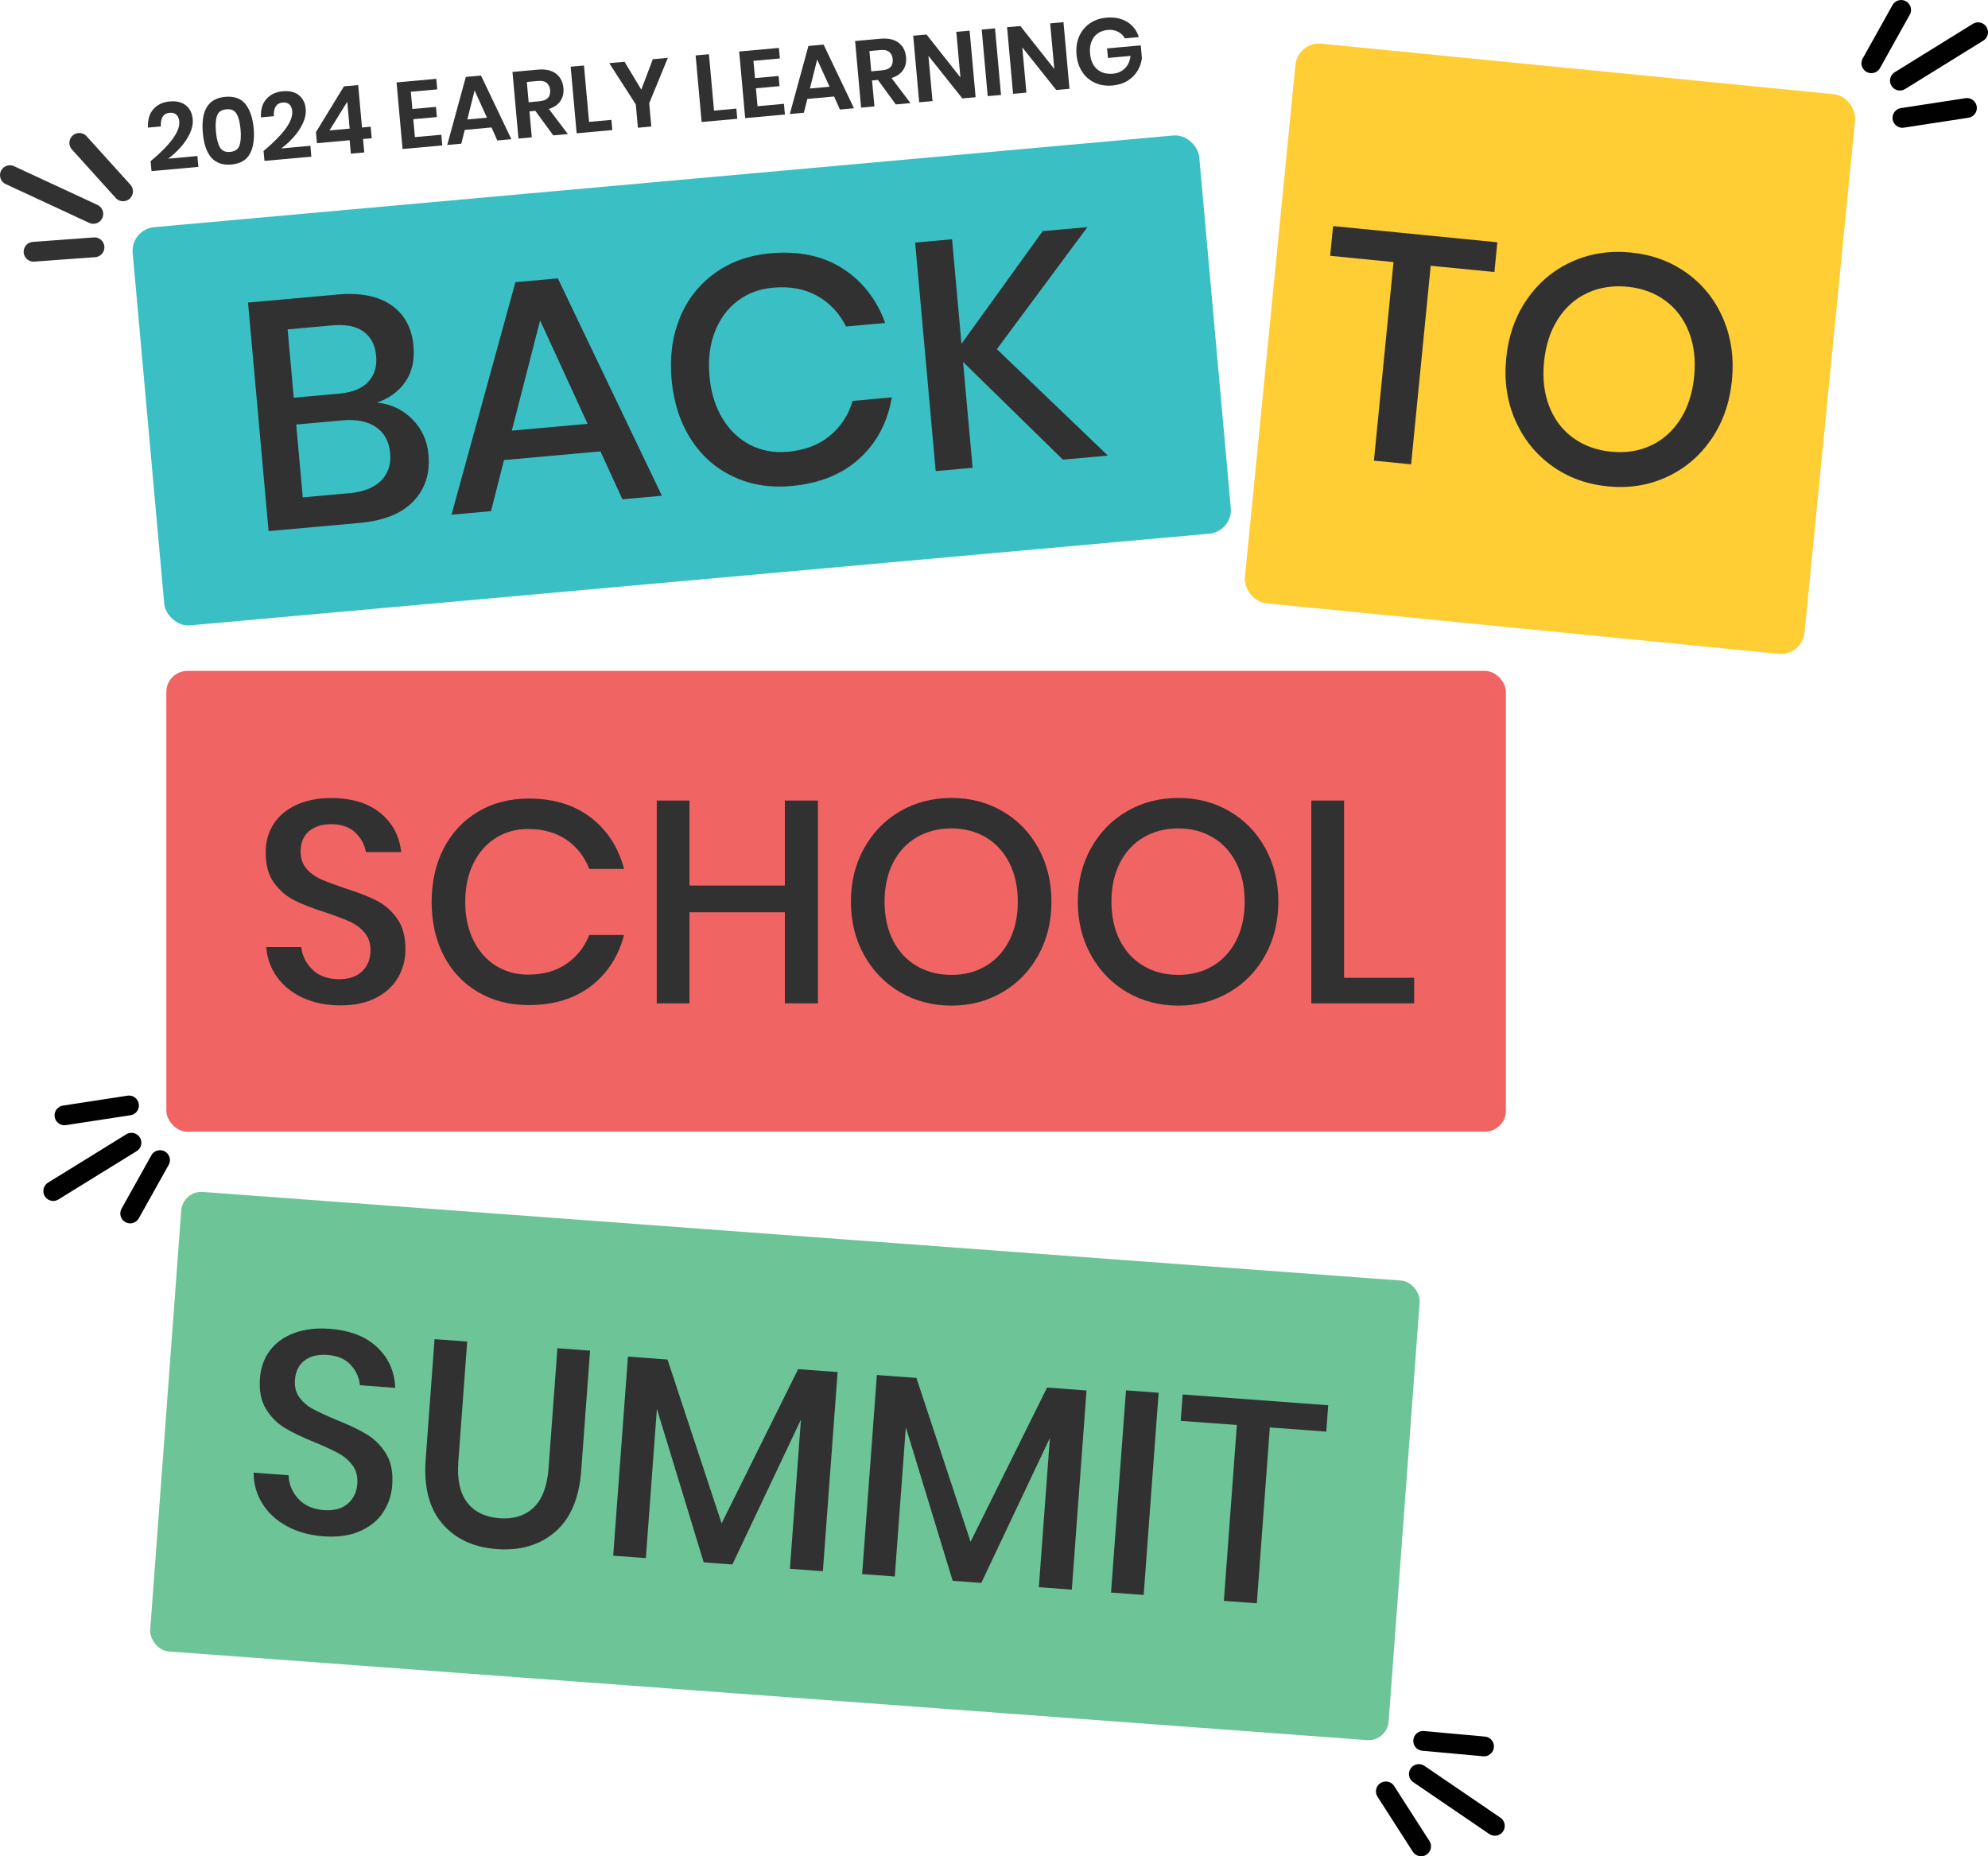 <?xml version="1.0" encoding="UTF-8"?><svg id="Layer_2" xmlns="http://www.w3.org/2000/svg" width="437.31" height="408.33" viewBox="0 0 437.31 408.33"><g id="Art"><path d="m39.43,26.73c-.06-.65-.26-1.15-.61-1.49s-.85-.49-1.51-.43c-1.37.12-2.01,1.12-1.93,3l-2.84.26c-.07-1.74.33-3.09,1.22-4.08.89-.98,2.07-1.54,3.55-1.67,1.51-.14,2.7.15,3.58.86.88.71,1.38,1.71,1.5,3.01.09,1.02-.12,2.08-.62,3.16-.51,1.09-1.19,2.1-2.04,3.05-.85.95-1.76,1.78-2.72,2.5l6.41-.58.22,2.39-10.31.93-.2-2.18c4.4-3.67,6.5-6.58,6.3-8.73Z" fill="#313131" stroke-width="0"/><path d="m44.62,29.23c-.45-4.95,1.2-7.6,4.93-7.93,1.98-.18,3.46.36,4.45,1.61.99,1.25,1.59,3.02,1.8,5.32.21,2.31-.06,4.17-.82,5.58-.75,1.41-2.12,2.2-4.09,2.38-3.74.34-5.83-1.98-6.27-6.94Zm8.3-.75c-.13-1.49-.42-2.63-.86-3.41-.44-.78-1.19-1.12-2.26-1.02-1.08.1-1.77.57-2.06,1.41-.29.84-.37,2.01-.24,3.5.14,1.51.42,2.65.86,3.43.44.78,1.2,1.12,2.28,1.02,1.07-.1,1.74-.56,2.04-1.41.29-.84.37-2.02.24-3.53Z" fill="#313131" stroke-width="0"/><path d="m64.29,24.48c-.06-.65-.26-1.15-.61-1.49-.34-.34-.85-.49-1.51-.43-1.37.12-2.01,1.12-1.93,3l-2.84.26c-.07-1.74.33-3.09,1.22-4.07.89-.98,2.07-1.54,3.55-1.67,1.51-.14,2.7.15,3.58.86.88.71,1.38,1.71,1.5,3.01.09,1.02-.12,2.08-.62,3.16-.51,1.09-1.19,2.1-2.04,3.05-.85.95-1.76,1.78-2.72,2.49l6.41-.58.21,2.39-10.31.93-.2-2.18c4.4-3.67,6.5-6.58,6.3-8.73Z" fill="#313131" stroke-width="0"/><path d="m69.72,31.5l-.22-2.43,6.16-10.08,3.13-.28.84,9.34,1.91-.17.23,2.53-1.91.17.27,2.95-2.95.27-.27-2.95-7.2.65Zm6.67-9.12l-3.91,6.31,4.44-.4-.53-5.91Z" fill="#313131" stroke-width="0"/><path d="m90.37,20.18l.34,3.8,5.19-.47.2,2.24-5.19.47.36,3.94,5.81-.52.21,2.35-8.74.79-1.32-14.65,8.74-.79.21,2.32-5.81.52Z" fill="#313131" stroke-width="0"/><path d="m108.11,28.04l-5.87.53-.77,3.04-3.09.28,4.09-14.97,3.34-.3,6.68,14-3.09.28-1.28-2.86Zm-.99-2.15l-2.72-5.99-1.6,6.38,4.32-.39Z" fill="#313131" stroke-width="0"/><path d="m121.7,29.78l-3.94-5.4-1.29.12.51,5.71-2.93.26-1.32-14.65,5.58-.5c1.7-.15,3.04.14,4,.89.97.75,1.51,1.8,1.63,3.16.1,1.11-.12,2.06-.67,2.86-.55.8-1.39,1.38-2.53,1.74l4.18,5.52-3.24.29Zm-5.41-7.29l2.41-.22c1.67-.15,2.44-.97,2.31-2.45-.06-.71-.32-1.24-.76-1.59-.44-.36-1.09-.5-1.95-.42l-2.41.22.4,4.46Z" fill="#313131" stroke-width="0"/><path d="m129.57,26.81l4.92-.44.2,2.24-7.84.71-1.32-14.65,2.93-.26,1.12,12.41Z" fill="#313131" stroke-width="0"/><path d="m146.91,12.73l-4.1,9.97.46,5.13-2.95.27-.46-5.13-5.84-9.08,3.36-.3,3.69,6.13,2.53-6.69,3.3-.3Z" fill="#313131" stroke-width="0"/><path d="m157.06,24.33l4.92-.44.2,2.24-7.84.71-1.32-14.65,2.93-.26,1.12,12.41Z" fill="#313131" stroke-width="0"/><path d="m165.74,13.38l.34,3.8,5.19-.47.2,2.24-5.19.47.36,3.94,5.81-.52.21,2.35-8.74.79-1.32-14.65,8.74-.79.21,2.32-5.81.52Z" fill="#313131" stroke-width="0"/><path d="m183.47,21.23l-5.87.53-.77,3.04-3.09.28,4.09-14.97,3.34-.3,6.68,14-3.09.28-1.28-2.86Zm-.99-2.15l-2.72-5.99-1.6,6.38,4.32-.39Z" fill="#313131" stroke-width="0"/><path d="m197.06,22.98l-3.94-5.4-1.29.12.52,5.71-2.93.26-1.32-14.65,5.58-.5c1.7-.15,3.04.14,4,.89.97.75,1.51,1.8,1.63,3.16.1,1.11-.12,2.06-.67,2.86-.55.8-1.39,1.38-2.53,1.73l4.18,5.52-3.24.29Zm-5.41-7.29l2.41-.22c1.67-.15,2.44-.97,2.31-2.45-.06-.71-.32-1.24-.76-1.59-.44-.36-1.09-.5-1.95-.42l-2.41.22.4,4.46Z" fill="#313131" stroke-width="0"/><path d="m214.62,21.39l-2.93.26-7.46-9.37.9,9.96-2.93.26-1.32-14.65,2.93-.26,7.46,9.45-.91-10.04,2.93-.26,1.32,14.65Z" fill="#313131" stroke-width="0"/><path d="m218.88,6.24l1.32,14.65-2.93.26-1.32-14.65,2.93-.26Z" fill="#313131" stroke-width="0"/><path d="m235.27,19.53l-2.93.26-7.46-9.37.9,9.96-2.93.26-1.32-14.65,2.93-.26,7.46,9.45-.91-10.04,2.93-.26,1.32,14.65Z" fill="#313131" stroke-width="0"/><path d="m247.93,4.8c1.25.77,2.12,1.89,2.58,3.36l-3.07.28c-.35-.64-.86-1.13-1.52-1.46-.67-.34-1.43-.47-2.28-.39-.84.08-1.57.34-2.19.78-.62.45-1.07,1.04-1.36,1.8-.29.75-.4,1.61-.31,2.58.14,1.54.66,2.7,1.56,3.48.9.78,2.06,1.11,3.49.98,1.05-.09,1.93-.49,2.62-1.18.7-.69,1.11-1.6,1.23-2.73l-4.96.45-.19-2.1,7.41-.67.25,2.82c-.12.99-.44,1.92-.97,2.79-.53.87-1.26,1.6-2.19,2.18s-2.03.92-3.29,1.04c-1.44.13-2.74-.07-3.89-.6-1.16-.53-2.09-1.33-2.79-2.4-.7-1.07-1.12-2.34-1.25-3.79-.13-1.45.05-2.77.55-3.95.5-1.18,1.27-2.14,2.3-2.88,1.04-.73,2.27-1.17,3.71-1.3,1.78-.16,3.3.14,4.56.92Z" fill="#313131" stroke-width="0"/><rect x="32.19" y="39.7" width="235.56" height="87.95" rx="5.22" ry="5.22" transform="translate(-6.9 13.78) rotate(-5.14)" fill="#3ac0c4" stroke-width="0"/><path d="m90.72,92.24c2.08,2.11,3.26,4.68,3.53,7.72.38,4.18-.73,7.61-3.31,10.31-2.58,2.7-6.53,4.28-11.85,4.76l-20.01,1.8-4.52-50.27,19.65-1.77c5.03-.45,8.99.33,11.88,2.34,2.88,2.01,4.5,4.99,4.86,8.93.29,3.18-.31,5.83-1.8,7.95-1.48,2.12-3.55,3.63-6.2,4.54,3.09.34,5.68,1.57,7.76,3.68Zm-26.09-4.76l10.04-.9c2.85-.26,4.96-1.12,6.33-2.58,1.38-1.46,1.96-3.38,1.74-5.76-.21-2.32-1.12-4.08-2.74-5.28-1.62-1.19-3.94-1.66-6.98-1.38l-9.75.88,1.35,15.02Zm19.19,18.26c1.56-1.55,2.23-3.58,2-6.1-.23-2.51-1.26-4.41-3.1-5.68-1.84-1.27-4.3-1.77-7.38-1.49l-10.18.92,1.44,16.02,10.25-.92c3.08-.28,5.41-1.19,6.97-2.75Z" fill="#313131" stroke-width="0"/><path d="m132.09,99.29l-21.22,1.91-2.86,11.24-8.69.78,14.06-51.15,9.33-.84,22.89,47.82-8.69.78-4.83-10.55Zm-2.84-6.06l-10.44-22.75-6.22,24.25,16.66-1.5Z" fill="#313131" stroke-width="0"/><path d="m185.31,59.04c4.36,2.77,7.5,6.77,9.41,12l-8.62.78c-1.46-2.93-3.56-5.17-6.31-6.72-2.75-1.55-6-2.15-9.75-1.82-2.99.27-5.59,1.25-7.81,2.93-2.22,1.68-3.88,3.95-4.99,6.8-1.11,2.85-1.5,6.1-1.17,9.76.32,3.61,1.29,6.71,2.88,9.32,1.6,2.61,3.64,4.54,6.12,5.8,2.48,1.26,5.22,1.76,8.21,1.49,3.75-.34,6.84-1.51,9.26-3.52,2.43-2.01,4.1-4.57,5.02-7.67l8.62-.78c-.94,5.49-3.31,9.98-7.12,13.45-3.8,3.48-8.79,5.49-14.96,6.05-4.75.43-9.04-.27-12.89-2.11-3.85-1.83-6.95-4.59-9.29-8.28-2.34-3.69-3.74-8.03-4.19-13.01-.45-4.98.15-9.5,1.8-13.55,1.64-4.05,4.2-7.33,7.66-9.84,3.46-2.51,7.56-3.98,12.31-4.41,6.17-.55,11.44.55,15.8,3.31Z" fill="#313131" stroke-width="0"/><path d="m219.28,76.8l24.43,23.42-9.9.89-21.96-21.49,2.1,23.28-8.12.73-4.52-50.27,8.12-.73,2.07,23,17.87-24.79,9.83-.88-19.91,26.84Z" fill="#313131" stroke-width="0"/><rect x="36.59" y="147.58" width="294.67" height="101.36" rx="4.62" ry="4.62" fill="#f16464" stroke-width="0"/><path d="m87.62,214.93c-1.05,1.88-2.65,3.38-4.8,4.52-2.15,1.14-4.78,1.71-7.9,1.71s-5.75-.54-8.15-1.61c-2.4-1.07-4.32-2.58-5.75-4.52-1.43-1.94-2.25-4.17-2.46-6.7h7.71c.21,1.94,1.04,3.6,2.5,4.99,1.45,1.39,3.4,2.08,5.84,2.08,2.19,0,3.89-.59,5.09-1.77,1.2-1.18,1.8-2.7,1.8-4.55,0-1.6-.44-2.92-1.33-3.95-.88-1.03-1.98-1.84-3.29-2.43-1.31-.59-3.1-1.26-5.37-2.02-2.78-.88-5.04-1.77-6.79-2.65s-3.23-2.17-4.45-3.85c-1.22-1.68-1.83-3.9-1.83-6.63,0-2.4.59-4.51,1.77-6.32,1.18-1.81,2.86-3.21,5.05-4.2,2.19-.99,4.72-1.48,7.58-1.48,4.55,0,8.16,1.1,10.83,3.29,2.67,2.19,4.2,5.05,4.58,8.59h-7.77c-.29-1.68-1.08-3.13-2.37-4.33-1.29-1.2-3.04-1.8-5.28-1.8-2.02,0-3.64.52-4.87,1.55-1.22,1.03-1.83,2.52-1.83,4.45,0,1.52.42,2.77,1.26,3.76.84.99,1.91,1.77,3.19,2.34,1.28.57,3.04,1.23,5.28,1.99,2.82.88,5.13,1.78,6.92,2.68,1.79.91,3.31,2.22,4.55,3.95,1.24,1.73,1.86,4,1.86,6.82,0,2.19-.53,4.22-1.58,6.1Z" fill="#313131" stroke-width="0"/><path d="m129.95,179.83c3.62,2.78,6.07,6.55,7.33,11.31h-7.65c-1.05-2.7-2.73-4.83-5.02-6.41-2.3-1.58-5.11-2.37-8.43-2.37-2.65,0-5.02.65-7.11,1.96s-3.73,3.17-4.93,5.59c-1.2,2.42-1.8,5.25-1.8,8.5s.6,6.01,1.8,8.43c1.2,2.42,2.84,4.29,4.93,5.59s4.45,1.96,7.11,1.96c3.33,0,6.14-.79,8.43-2.37,2.29-1.58,3.97-3.7,5.02-6.35h7.65c-1.26,4.76-3.71,8.52-7.33,11.28-3.62,2.76-8.17,4.14-13.65,4.14-4.21,0-7.94-.96-11.18-2.88-3.24-1.92-5.75-4.59-7.52-8.02-1.77-3.43-2.65-7.36-2.65-11.78s.88-8.35,2.65-11.78c1.77-3.43,4.27-6.12,7.52-8.06,3.24-1.94,6.97-2.91,11.18-2.91,5.48,0,10.02,1.39,13.65,4.17Z" fill="#313131" stroke-width="0"/><path d="m179.92,176.1v44.61h-7.27v-20.03h-20.98v20.03h-7.2v-44.61h7.2v18.7h20.98v-18.7h7.27Z" fill="#313131" stroke-width="0"/><path d="m220.51,178.44c3.35,1.94,5.98,4.64,7.9,8.12,1.92,3.48,2.88,7.4,2.88,11.78s-.96,8.31-2.88,11.78c-1.92,3.47-4.55,6.19-7.9,8.15s-7.09,2.94-11.21,2.94-7.93-.98-11.28-2.94c-3.35-1.96-5.99-4.68-7.93-8.15-1.94-3.47-2.91-7.4-2.91-11.78s.97-8.31,2.91-11.78c1.94-3.47,4.58-6.18,7.93-8.12,3.35-1.94,7.11-2.91,11.28-2.91s7.87.97,11.21,2.91Zm-18.86,5.75c-2.23,1.31-3.97,3.18-5.21,5.62-1.24,2.44-1.86,5.29-1.86,8.53s.62,6.09,1.86,8.53c1.24,2.44,2.98,4.32,5.21,5.62,2.23,1.31,4.78,1.96,7.65,1.96s5.34-.65,7.55-1.96c2.21-1.3,3.94-3.18,5.18-5.62,1.24-2.44,1.86-5.29,1.86-8.53s-.62-6.09-1.86-8.53c-1.24-2.44-2.97-4.32-5.18-5.62-2.21-1.3-4.73-1.96-7.55-1.96s-5.41.65-7.65,1.96Z" fill="#313131" stroke-width="0"/><path d="m270.42,178.44c3.35,1.94,5.98,4.64,7.9,8.12,1.92,3.48,2.88,7.4,2.88,11.78s-.96,8.31-2.88,11.78c-1.92,3.47-4.55,6.19-7.9,8.15s-7.09,2.94-11.21,2.94-7.93-.98-11.28-2.94c-3.35-1.96-5.99-4.68-7.93-8.15-1.94-3.47-2.91-7.4-2.91-11.78s.97-8.31,2.91-11.78c1.94-3.47,4.58-6.18,7.93-8.12,3.35-1.94,7.11-2.91,11.28-2.91s7.87.97,11.21,2.91Zm-18.86,5.75c-2.23,1.31-3.97,3.18-5.21,5.62-1.24,2.44-1.86,5.29-1.86,8.53s.62,6.09,1.86,8.53c1.24,2.44,2.98,4.32,5.21,5.62,2.23,1.31,4.78,1.96,7.65,1.96s5.34-.65,7.55-1.96c2.21-1.3,3.94-3.18,5.18-5.62,1.24-2.44,1.86-5.29,1.86-8.53s-.62-6.09-1.86-8.53c-1.24-2.44-2.97-4.32-5.18-5.62-2.21-1.3-4.73-1.96-7.55-1.96s-5.41.65-7.65,1.96Z" fill="#313131" stroke-width="0"/><path d="m295.66,215.09h15.42v5.62h-22.62v-44.61h7.2v38.98Z" fill="#313131" stroke-width="0"/><rect x="36.09" y="271.81" width="273.17" height="101.36" rx="4.44" ry="4.44" transform="translate(24.25 -11.86) rotate(4.23)" fill="#6dc497" stroke-width="0"/><path d="m84.28,332.68c-1.19,1.79-2.89,3.17-5.12,4.15s-4.89,1.35-8,1.12c-3.03-.22-5.69-.96-8.01-2.21-2.32-1.25-4.12-2.89-5.4-4.93-1.29-2.04-1.94-4.32-1.96-6.86l7.69.57c.07,1.95.77,3.67,2.12,5.16s3.24,2.33,5.67,2.51c2.18.16,3.92-.3,5.2-1.39,1.28-1.09,1.99-2.55,2.13-4.4.12-1.6-.23-2.94-1.03-4.04-.81-1.09-1.84-1.98-3.1-2.67-1.26-.68-2.99-1.49-5.21-2.41-2.71-1.09-4.9-2.14-6.58-3.15-1.68-1.01-3.06-2.4-4.16-4.17-1.09-1.77-1.54-4.02-1.34-6.75.18-2.39.92-4.45,2.23-6.17,1.31-1.72,3.09-2.99,5.35-3.82,2.26-.82,4.81-1.13,7.67-.92,4.54.33,8.06,1.69,10.56,4.08,2.51,2.38,3.82,5.35,3.94,8.91l-7.75-.57c-.17-1.7-.85-3.2-2.04-4.49-1.19-1.29-2.9-2.02-5.13-2.18-2.02-.15-3.67.25-4.97,1.19-1.29.94-2.01,2.38-2.16,4.31-.11,1.51.22,2.79.98,3.84.77,1.05,1.77,1.91,3.01,2.57,1.24.66,2.94,1.45,5.11,2.37,2.75,1.09,4.98,2.15,6.7,3.19,1.72,1.04,3.13,2.46,4.25,4.27,1.11,1.81,1.56,4.13,1.35,6.94-.16,2.18-.84,4.17-2.02,5.96Z" fill="#313131" stroke-width="0"/><path d="m102.77,295.12l-1.95,26.4c-.29,3.95.36,6.95,1.96,9.01,1.6,2.06,3.98,3.21,7.13,3.44,3.11.23,5.61-.56,7.49-2.36,1.89-1.8,2.97-4.68,3.27-8.63l1.95-26.4,7.18.53-1.95,26.4c-.45,6.09-2.37,10.58-5.75,13.48-3.38,2.9-7.66,4.15-12.82,3.77-5.12-.38-9.13-2.25-12-5.61-2.88-3.36-4.09-8.08-3.64-14.17l1.95-26.4,7.18.53Z" fill="#313131" stroke-width="0"/><path d="m184.25,301.84l-3.24,43.79-7.25-.54,2.43-32.83-15.09,31.89-6.3-.47-10.3-33.77-2.43,32.83-7.18-.53,3.24-43.79,8.7.64,11.91,36.04,16.83-33.92,8.7.64Z" fill="#313131" stroke-width="0"/><path d="m239.01,305.89l-3.24,43.79-7.25-.54,2.43-32.83-15.09,31.89-6.3-.47-10.3-33.77-2.43,32.83-7.18-.53,3.24-43.79,8.7.64,11.91,36.04,16.83-33.92,8.7.64Z" fill="#313131" stroke-width="0"/><path d="m254.87,306.37l-3.29,44.48-7.18-.53,3.29-44.48,7.18.53Z" fill="#313131" stroke-width="0"/><path d="m292.17,309.12l-.43,5.8-12.41-.92-2.86,38.69-7.25-.54,2.86-38.69-12.35-.91.43-5.8,32.01,2.37Z" fill="#313131" stroke-width="0"/><rect x="279.1" y="14.89" width="123.7" height="123.7" rx="5.22" ry="5.22" transform="translate(9.18 -33.1) rotate(5.63)" fill="#ffcd34" stroke-width="0"/><path d="m329.38,53.3l-.65,6.54-14.01-1.38-4.31,43.68-8.18-.81,4.31-43.68-13.94-1.38.65-6.54,36.14,3.57Z" fill="#313131" stroke-width="0"/><path d="m371.06,60.07c3.56,2.55,6.22,5.89,7.99,10.02,1.77,4.12,2.42,8.65,1.93,13.59-.49,4.93-2,9.25-4.55,12.95s-5.81,6.47-9.8,8.3c-3.99,1.83-8.31,2.52-12.95,2.06-4.7-.46-8.82-1.98-12.37-4.56-3.55-2.58-6.23-5.93-8.02-10.06-1.8-4.13-2.45-8.66-1.96-13.59.49-4.93,2.01-9.25,4.58-12.95,2.57-3.7,5.84-6.45,9.83-8.26,3.99-1.81,8.33-2.48,13.02-2.02,4.65.46,8.75,1.96,12.3,4.52Zm-21.87,4.38c-2.66,1.22-4.82,3.14-6.49,5.75-1.67,2.61-2.69,5.75-3.05,9.4-.36,3.65.02,6.92,1.15,9.81s2.88,5.19,5.25,6.91c2.37,1.72,5.17,2.74,8.39,3.05,3.18.31,6.08-.14,8.72-1.37,2.63-1.22,4.79-3.14,6.46-5.76,1.67-2.61,2.69-5.74,3.05-9.4.36-3.65-.02-6.92-1.15-9.81-1.13-2.89-2.86-5.19-5.21-6.91-2.34-1.71-5.11-2.73-8.28-3.04-3.23-.32-6.17.13-8.83,1.36Z" fill="#313131" stroke-width="0"/><line x1="417.93" y1="17.74" x2="435.13" y2="7.09" fill="none" stroke="#010101" stroke-linecap="round" stroke-miterlimit="10" stroke-width="4.35"/><line x1="418.48" y1="25.93" x2="432.68" y2="23.75" fill="none" stroke="#010101" stroke-linecap="round" stroke-miterlimit="10" stroke-width="4.35"/><line x1="411.65" y1="13.92" x2="418.2" y2="2.18" fill="none" stroke="#010101" stroke-linecap="round" stroke-miterlimit="10" stroke-width="4.35"/><line x1="312.11" y1="390.24" x2="328.83" y2="401.64" fill="none" stroke="#010101" stroke-linecap="round" stroke-miterlimit="10" stroke-width="4.35"/><line x1="304.85" y1="394.06" x2="312.61" y2="406.15" fill="none" stroke="#010101" stroke-linecap="round" stroke-miterlimit="10" stroke-width="4.35"/><line x1="313.06" y1="382.95" x2="326.45" y2="384.17" fill="none" stroke="#010101" stroke-linecap="round" stroke-miterlimit="10" stroke-width="4.35"/><line x1="20.53" y1="47.05" x2="2.18" y2="38.53" fill="none" stroke="#313131" stroke-linecap="round" stroke-miterlimit="10" stroke-width="4.35"/><line x1="27.07" y1="42.09" x2="17.44" y2="31.43" fill="none" stroke="#313131" stroke-linecap="round" stroke-miterlimit="10" stroke-width="4.35"/><line x1="20.79" y1="54.4" x2="7.38" y2="55.38" fill="none" stroke="#313131" stroke-linecap="round" stroke-miterlimit="10" stroke-width="4.35"/><line x1="28.92" y1="251.37" x2="11.71" y2="262" fill="none" stroke="#010101" stroke-linecap="round" stroke-miterlimit="10" stroke-width="4.35"/><line x1="28.38" y1="243.17" x2="14.18" y2="245.35" fill="none" stroke="#010101" stroke-linecap="round" stroke-miterlimit="10" stroke-width="4.35"/><line x1="35.2" y1="255.19" x2="28.64" y2="266.93" fill="none" stroke="#010101" stroke-linecap="round" stroke-miterlimit="10" stroke-width="4.35"/></g></svg>